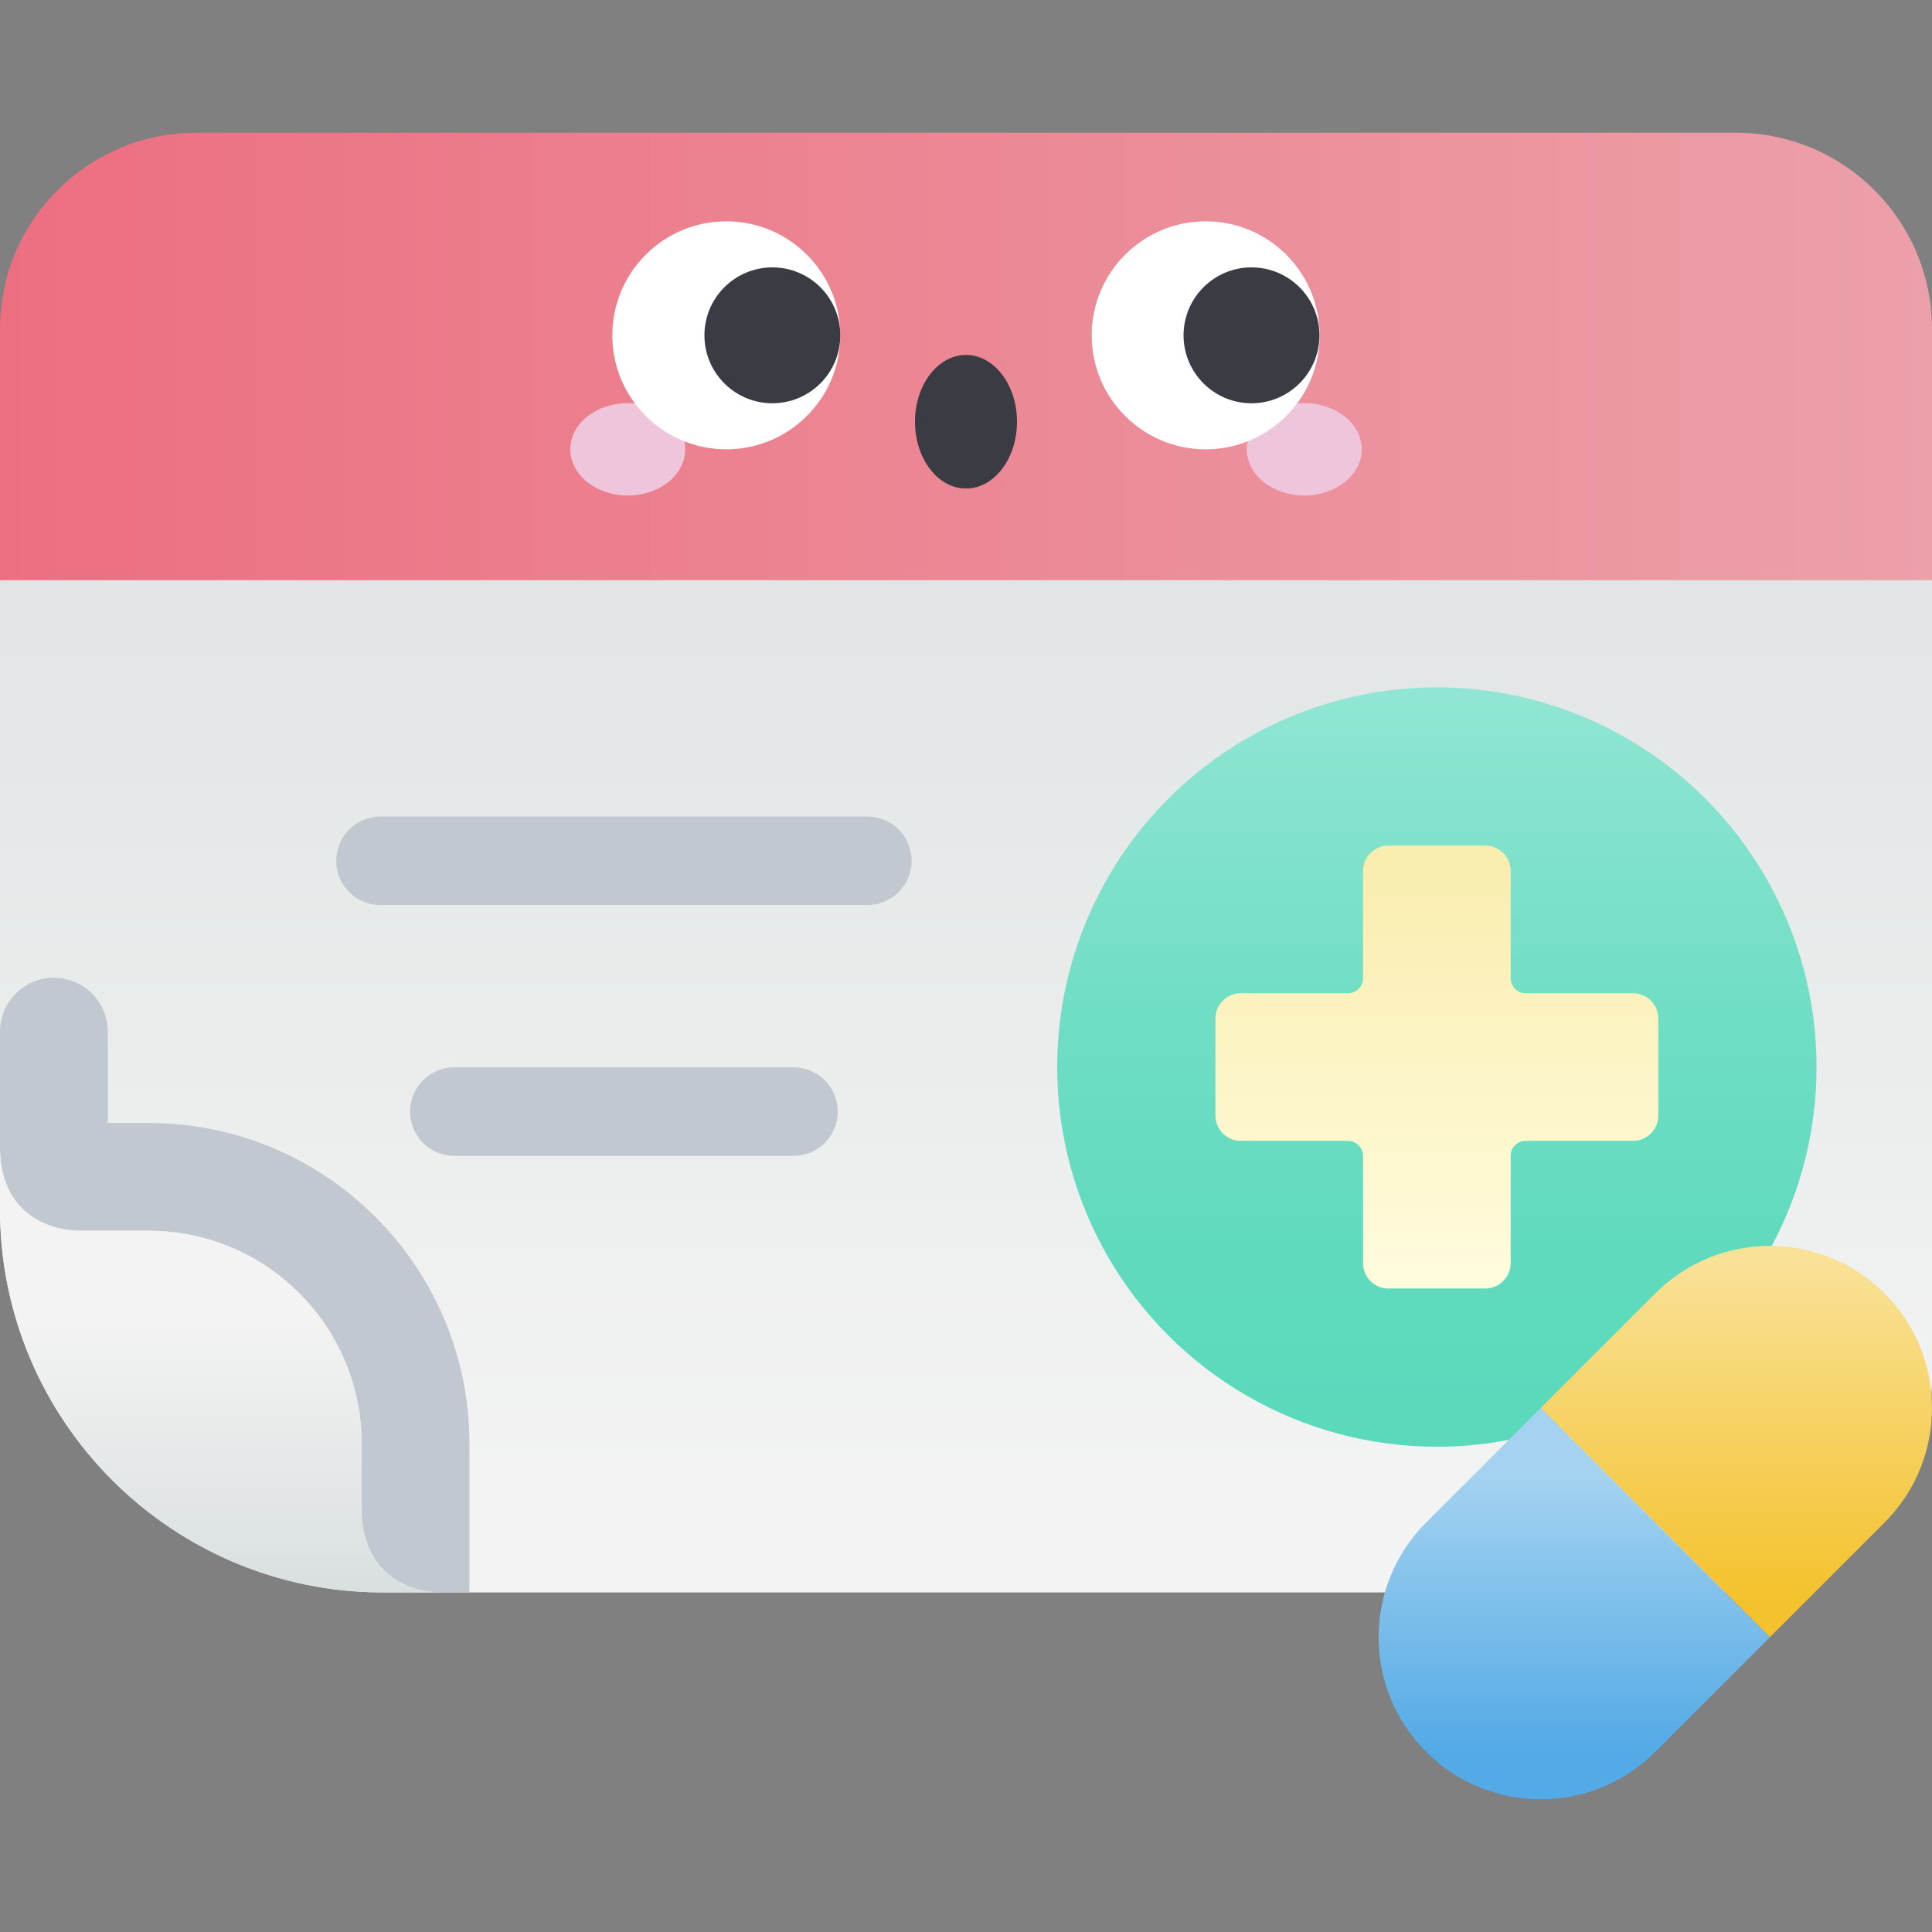 <svg id="Capa_1" enable-background="new 0 0 502 502" height="512" viewBox="0 0 502 502" width="512" xmlns="http://www.w3.org/2000/svg" xmlns:xlink="http://www.w3.org/1999/xlink"><rect x="0" y="0" width="502" height="502" fill="#808080" stroke="none"/><linearGradient id="lg1"><stop offset="0" stop-color="#d4dbdb"/><stop offset="1" stop-color="#f3f3f3"/></linearGradient><linearGradient id="SVGID_1_" gradientUnits="userSpaceOnUse" x1="251" x2="251" xlink:href="#lg1" y1="-28.714" y2="384.825"/><linearGradient id="SVGID_2_" gradientUnits="userSpaceOnUse" x1="0" x2="502" y1="92.614" y2="92.614"><stop offset="0" stop-color="#ec6f80"/><stop offset="1" stop-color="#eca0aa"/></linearGradient><linearGradient id="SVGID_3_" gradientUnits="userSpaceOnUse" x1="373.347" x2="373.347" y1="372.533" y2="180.527"><stop offset="0" stop-color="#5bd9bb"/><stop offset=".253" stop-color="#60dabd"/><stop offset=".573" stop-color="#70dec4"/><stop offset=".926" stop-color="#8ae4cf"/><stop offset="1" stop-color="#90e6d2"/></linearGradient><linearGradient id="SVGID_4_" gradientUnits="userSpaceOnUse" x1="373.347" x2="373.347" y1="224.749" y2="331.744"><stop offset="0" stop-color="#f9edaf"/><stop offset="1" stop-color="#fffcdd"/></linearGradient><linearGradient id="SVGID_5_" gradientUnits="userSpaceOnUse" x1="57.734" x2="57.734" xlink:href="#lg1" y1="427.621" y2="342.954"/><linearGradient id="SVGID_6_" gradientUnits="userSpaceOnUse" x1="451.164" x2="451.164" y1="416" y2="327.295"><stop offset="0" stop-color="#f4c22c"/><stop offset="1" stop-color="#f9e198"/></linearGradient><linearGradient id="SVGID_7_" gradientUnits="userSpaceOnUse" x1="409.049" x2="409.049" y1="455.299" y2="383.648"><stop offset="0" stop-color="#53aae6"/><stop offset="1" stop-color="#a4d2f0"/></linearGradient><g><path d="m99.58 413.772h347.05c30.58 0 55.37-24.79 55.37-55.37v-207.66l-251-41.405-251 41.405v163.45c0 54.997 44.583 99.58 99.58 99.58z" fill="url(#SVGID_1_)"/><path d="m93.978 392.459v-17.294c0-30.58-24.79-55.37-55.37-55.37h-17.295c-11.439 0-21.313-6.804-21.313-21.491v-30.249c0-7.732 6.268-14 14-14 7.732 0 14 6.268 14 14v23.74h10.607c46.044 0 83.37 37.326 83.37 83.37v38.608h-6.512c-14.684-.002-21.487-9.875-21.487-21.314z" fill="#c2c8cf"/><path d="m502 150.742h-502v-65.26c0-28.164 22.832-50.996 50.996-50.996h400.008c28.164 0 50.996 22.832 50.996 50.996z" fill="url(#SVGID_2_)"/><circle cx="373.347" cy="277.257" fill="url(#SVGID_3_)" r="98.653"/><path d="m392.527 254.174v-27.858c0-3.645-2.955-6.601-6.601-6.601h-25.159c-3.646 0-6.601 2.955-6.601 6.601v27.858c0 2.155-1.747 3.903-3.902 3.903h-27.858c-3.646 0-6.601 2.955-6.601 6.601v25.159c0 3.646 2.955 6.601 6.601 6.601h27.858c2.155 0 3.902 1.747 3.902 3.902v27.858c0 3.646 2.955 6.601 6.601 6.601h25.159c3.646 0 6.601-2.955 6.601-6.601v-27.858c0-2.155 1.747-3.902 3.902-3.902h27.858c3.646 0 6.601-2.955 6.601-6.601v-25.159c0-3.646-2.955-6.601-6.601-6.601h-27.857c-2.156 0-3.903-1.747-3.903-3.903z" fill="url(#SVGID_4_)"/><path d="m0 298.304c0 14.687 9.874 21.491 21.313 21.491h17.294c30.58 0 55.37 24.79 55.37 55.37v17.294c0 11.44 6.804 21.313 21.491 21.313h-15.888c-54.997 0-99.58-44.583-99.58-99.58z" fill="url(#SVGID_5_)"/><g fill="#c2c8cf"><path d="m225.369 235.156h-126.509c-6.352 0-11.5-5.149-11.5-11.5s5.148-11.5 11.5-11.5h126.509c6.352 0 11.5 5.149 11.5 11.5s-5.148 11.5-11.5 11.5z"/><path d="m206.18 300.336h-88.13c-6.352 0-11.5-5.149-11.5-11.5s5.148-11.5 11.5-11.5h88.13c6.352 0 11.5 5.149 11.5 11.5 0 6.352-5.149 11.5-11.5 11.5z"/></g><g><path d="m178.051 116.746c0 6.629-6.687 12.003-14.936 12.003s-14.936-5.374-14.936-12.003 6.687-12.003 14.936-12.003 14.936 5.374 14.936 12.003z" fill="#efc5db"/><path d="m353.822 116.746c0 6.629-6.687 12.003-14.936 12.003s-14.936-5.374-14.936-12.003 6.687-12.003 14.936-12.003 14.936 5.374 14.936 12.003z" fill="#efc5db"/><circle cx="188.721" cy="87.128" fill="#fff" r="29.618"/><path d="m218.339 87.128c0 9.749-7.903 17.652-17.652 17.652s-17.652-7.903-17.652-17.652 7.903-17.652 17.652-17.652 17.652 7.903 17.652 17.652z" fill="#3b3b44"/><circle cx="313.279" cy="87.128" fill="#fff" r="29.618"/><g fill="#3b3b44"><path d="m342.835 87.128c0 9.749-7.903 17.652-17.652 17.652s-17.652-7.903-17.652-17.652 7.903-17.652 17.652-17.652c9.748 0 17.652 7.903 17.652 17.652z"/><ellipse cx="251" cy="109.581" rx="13.252" ry="17.352"/></g></g><path d="m459.886 425.399-59.559-59.559 29.779-29.779c16.447-16.447 43.112-16.447 59.558 0 16.447 16.447 16.447 43.112 0 59.559z" fill="url(#SVGID_6_)"/><path d="m459.886 425.399-59.559-59.559-29.779 29.779c-16.447 16.447-16.447 43.112 0 59.559 16.447 16.447 43.112 16.447 59.559 0z" fill="url(#SVGID_7_)"/></g></svg>